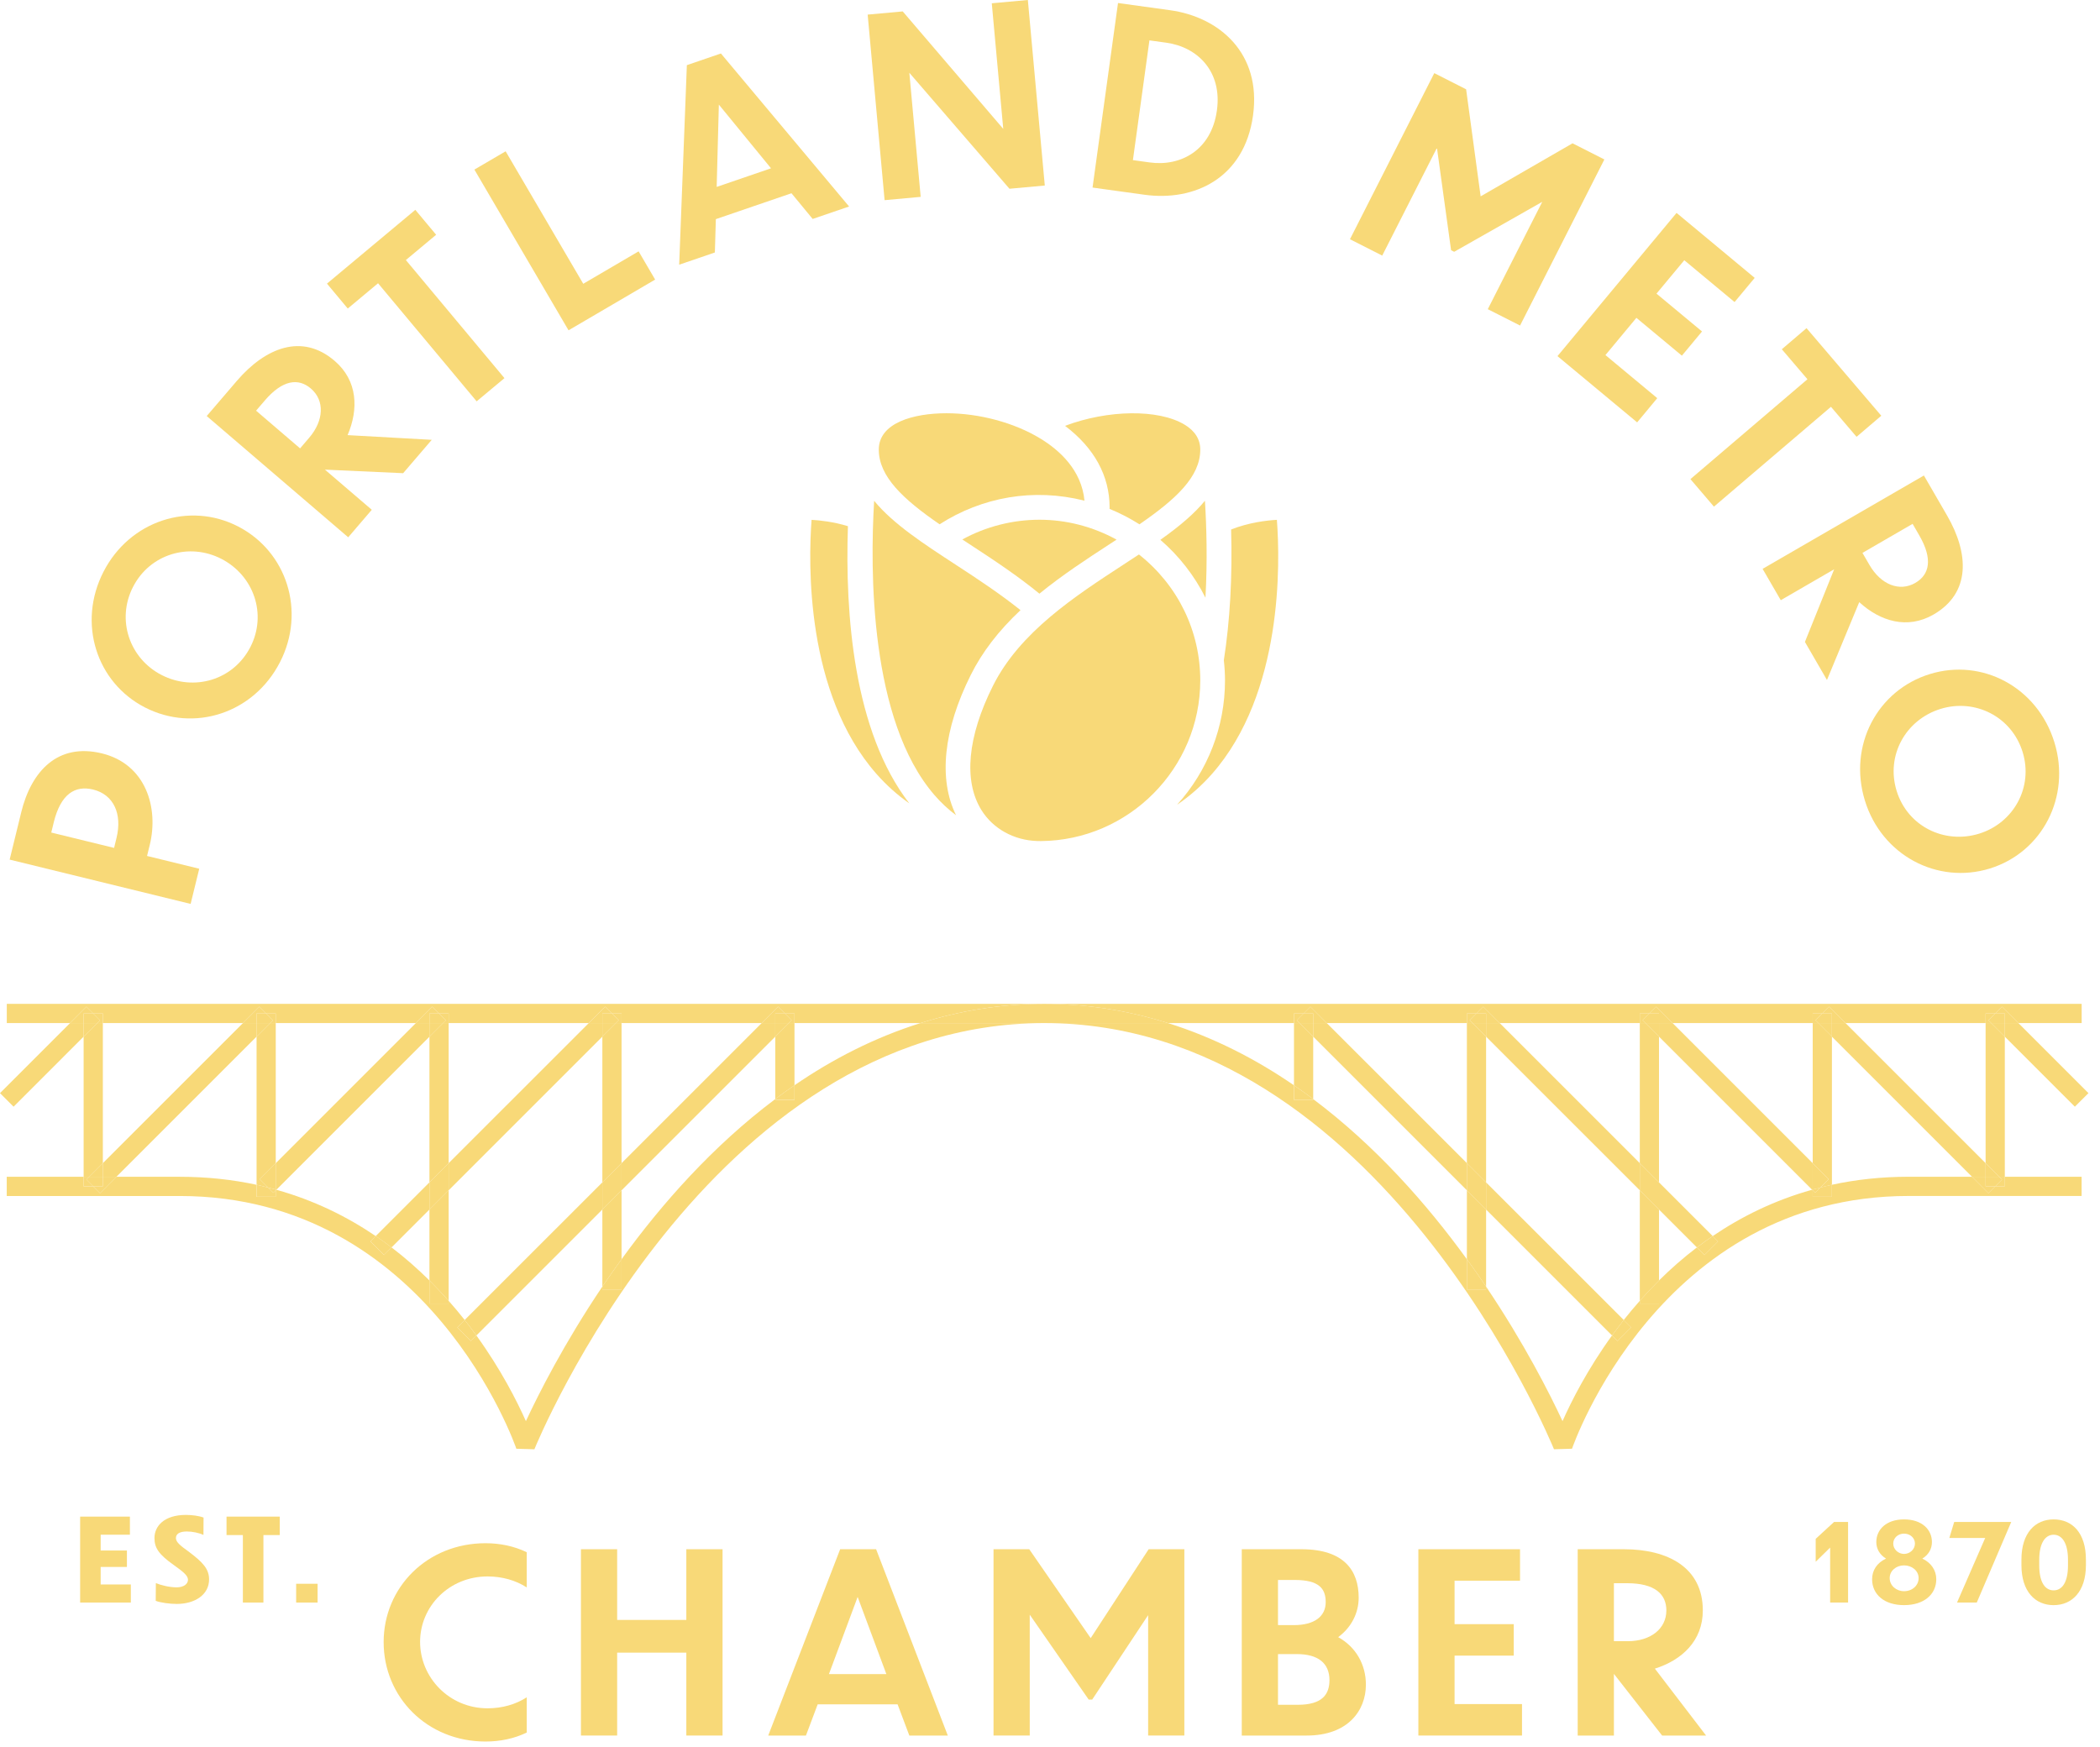 <svg width="119" height="99" viewBox="0 0 119 99" fill="none" xmlns="http://www.w3.org/2000/svg">
<path d="M1.203 46.036L0.547 48.717L10.802 51.227L11.29 49.234L8.333 48.51L8.488 47.878C9.001 45.774 8.266 43.307 5.778 42.698C3.276 42.085 1.774 43.7 1.202 46.036H1.203ZM3.042 46.617C3.442 44.982 4.261 44.498 5.277 44.746C6.432 45.029 6.939 46.115 6.602 47.49L6.465 48.053L2.905 47.183L3.043 46.619L3.042 46.617Z" fill="#F8D978"/>
<path d="M5.867 32.397C4.374 35.306 5.459 38.678 8.216 40.094C10.987 41.516 14.371 40.438 15.865 37.529C17.345 34.645 16.253 31.254 13.484 29.832C10.726 28.416 7.347 29.514 5.867 32.399V32.397ZM7.541 33.257C8.498 31.392 10.726 30.738 12.539 31.669C14.377 32.613 15.145 34.804 14.189 36.668C13.225 38.544 10.997 39.198 9.158 38.255C7.346 37.325 6.578 35.134 7.54 33.257H7.541Z" fill="#F8D978"/>
<path d="M19.732 30.45L21.068 28.891L18.413 26.616L22.845 26.817L24.466 24.926L19.697 24.66C20.327 23.187 20.273 21.574 18.962 20.451C17.114 18.866 15.04 19.699 13.418 21.59L11.714 23.578L19.732 30.45ZM15 22.703C16.013 21.521 16.908 21.412 17.617 22.02C18.413 22.702 18.35 23.841 17.52 24.809L17.005 25.411L14.511 23.274L15 22.705V22.703Z" fill="#F8D978"/>
<path d="M19.707 17.486L21.423 16.053L27.01 22.745L28.586 21.43L22.999 14.738L24.715 13.305L23.535 11.892L18.528 16.074L19.707 17.486Z" fill="#F8D978"/>
<path d="M26.882 9.611L32.217 18.72L37.125 15.845L36.188 14.245L33.051 16.083L28.653 8.575L26.882 9.611Z" fill="#F8D978"/>
<path d="M38.922 3.693L38.487 15.001L40.509 14.309L40.565 12.419L44.85 10.952L46.052 12.409L48.115 11.703L40.852 3.031L38.923 3.692L38.922 3.693ZM40.612 10.593L40.735 5.928L43.691 9.538L40.612 10.593Z" fill="#F8D978"/>
<path d="M49.168 0.828L50.127 11.344L52.172 11.157L51.529 4.124L57.203 10.697L59.205 10.514L58.245 0L56.201 0.186L56.851 7.304L51.155 0.647L49.168 0.828Z" fill="#F8D978"/>
<path d="M66.299 0.578L63.354 0.171L61.911 10.63L64.856 11.037C67.674 11.425 70.514 10.104 71.005 6.542C71.491 3.023 69.104 0.965 66.299 0.578ZM68.958 6.259C68.647 8.518 66.904 9.448 65.151 9.206L64.198 9.074L65.134 2.288L66.088 2.42C67.841 2.661 69.267 4.03 68.958 6.258V6.259Z" fill="#F8D978"/>
<path d="M78.326 14.485L81.427 8.379L82.228 14.18L82.403 14.27L87.394 11.439L84.308 17.522L86.137 18.449L90.914 9.037L89.111 8.122L83.903 11.128L83.08 5.06L81.276 4.145L76.498 13.558L78.326 14.485Z" fill="#F8D978"/>
<path d="M88.257 20.183L92.772 23.937L93.911 22.565L90.975 20.123L92.729 18.013L95.307 20.157L96.448 18.785L93.868 16.641L95.443 14.748L98.293 17.118L99.433 15.748L95.005 12.066L88.257 20.183Z" fill="#F8D978"/>
<path d="M97.123 28.713L103.754 23.055L105.205 24.756L106.606 23.561L102.37 18.598L100.97 19.793L102.422 21.493L95.791 27.153L97.123 28.713Z" fill="#F8D978"/>
<path d="M109.021 26.948L99.881 32.239L100.91 34.015L103.936 32.263L102.279 36.38L103.528 38.537L105.357 34.125C106.538 35.207 108.079 35.689 109.573 34.824C111.68 33.604 111.582 31.371 110.333 29.214L109.021 26.948ZM108.537 33.034C107.63 33.559 106.577 33.123 105.938 32.021L105.539 31.334L108.381 29.688L108.757 30.338C109.538 31.685 109.343 32.566 108.535 33.034H108.537Z" fill="#F8D978"/>
<path d="M109.359 38.201C106.384 39.117 104.716 42.254 105.679 45.377C106.634 48.473 109.783 50.139 112.758 49.221C115.718 48.307 117.37 45.163 116.415 42.066C115.451 38.942 112.321 37.287 109.359 38.201ZM114.616 42.62C115.233 44.622 114.095 46.646 112.148 47.247C110.174 47.856 108.094 46.824 107.476 44.823C106.855 42.809 107.993 40.785 109.967 40.175C111.914 39.576 113.994 40.606 114.616 42.62Z" fill="#F8D978"/>
<path d="M21.74 93.065C21.74 96.18 24.202 98.698 27.514 98.698C28.349 98.698 29.155 98.528 29.849 98.188V96.192C29.212 96.602 28.447 96.815 27.627 96.815C25.461 96.815 23.805 95.073 23.805 93.05C23.805 91.028 25.461 89.342 27.627 89.342C28.447 89.342 29.211 89.555 29.849 89.964V87.969C29.141 87.629 28.349 87.459 27.514 87.459C24.202 87.459 21.74 89.964 21.74 93.063V93.065Z" fill="#F8D978"/>
<path d="M38.892 91.806H34.972V87.8H32.92V98.358H34.972V93.66H38.892V98.358H40.945V87.8H38.892V91.806Z" fill="#F8D978"/>
<path d="M47.609 87.8L43.533 98.359H45.67L46.335 96.591H50.864L51.529 98.359H53.709L49.646 87.8H47.608H47.609ZM46.973 94.876L48.6 90.503L50.227 94.876H46.971H46.973Z" fill="#F8D978"/>
<path d="M61.806 92.838L58.324 87.8H56.3V98.358H58.352V91.509L61.693 96.321H61.891L65.061 91.536V98.358H67.113V87.8H65.09L61.806 92.838Z" fill="#F8D978"/>
<path d="M75.831 92.782C76.581 92.23 76.992 91.409 76.992 90.546C76.992 89.017 76.171 87.8 73.75 87.8H70.367V98.359H74.047C76.382 98.359 77.401 96.945 77.401 95.473C77.401 94.341 76.835 93.336 75.831 92.784V92.782ZM72.42 89.541H73.355C74.755 89.541 75.123 90.036 75.123 90.8C75.123 91.606 74.487 92.101 73.312 92.101H72.42V89.539V89.541ZM73.539 96.616H72.42V93.743H73.496C74.699 93.743 75.336 94.267 75.336 95.215C75.336 96.007 74.953 96.616 73.539 96.616Z" fill="#F8D978"/>
<path d="M82.426 93.829H85.779V92.046H82.426V89.583H86.135V87.8H80.374V98.358H86.247V96.575H82.426V93.829Z" fill="#F8D978"/>
<path d="M96.493 91.268C96.493 88.834 94.512 87.8 92.021 87.8H89.403V98.359H91.455V94.864L94.187 98.359H96.678L93.776 94.567C95.305 94.085 96.493 92.995 96.493 91.269V91.268ZM91.455 93.009V89.726H92.204C93.761 89.726 94.427 90.334 94.427 91.269C94.427 92.317 93.52 93.011 92.247 93.011H91.455V93.009Z" fill="#F8D978"/>
<path d="M73.326 57.981V57.437H73.87L74.256 57.052L75.185 57.981H83.124V57.437H83.668L84.053 57.052L84.983 57.981H92.922V57.437H93.466L93.852 57.052L94.781 57.981H102.72V57.437H103.264L103.649 57.052L104.579 57.981H112.518V57.437H113.062L113.447 57.052L114.377 57.981H117.961V56.892H59.173C61.667 56.892 64.001 57.295 66.186 57.981H73.326Z" fill="#F8D978"/>
<path d="M5.284 57.436H5.828V57.98H13.768L14.697 57.05L15.082 57.436H15.626V57.98H23.566L24.495 57.05L24.88 57.436H25.424V57.98H33.364L34.293 57.05L34.678 57.436H35.222V57.98H43.162L44.091 57.05L44.476 57.436H45.02V57.98H52.16C54.344 57.293 56.679 56.891 59.173 56.891H0.385V57.98H3.97L4.899 57.05L5.284 57.436Z" fill="#F8D978"/>
<path d="M113.062 67.234L112.676 67.62L111.747 66.69H108.163C106.607 66.69 105.157 66.853 103.808 67.144V67.825H102.719V67.461L102.684 67.427C100.542 68.026 98.672 68.953 97.053 70.053L97.356 70.356L96.586 71.125L96.157 70.696C95.377 71.289 94.663 71.92 94.01 72.568V73.877H92.921V73.722C92.601 74.084 92.297 74.448 92.011 74.809L92.43 75.228L91.66 75.997L91.347 75.684C89.954 77.612 89.046 79.407 88.543 80.539C87.826 79.001 86.379 76.134 84.21 72.915V73.078H83.121V71.362C80.859 68.24 77.957 64.946 74.412 62.287V62.335H73.323V61.506C71.165 60.023 68.783 58.797 66.183 57.98H59.17C78.166 57.98 87.962 81.891 88.059 82.134L89.081 82.104C89.129 81.961 94.038 67.779 108.16 67.779H117.958V66.69H113.603V67.234H113.059H113.062Z" fill="#F8D978"/>
<path d="M45.02 61.507V62.336H43.931V62.288C40.386 64.947 37.484 68.243 35.222 71.364V73.079H34.133V72.916C31.965 76.135 30.517 79.002 29.801 80.54C29.297 79.409 28.389 77.614 26.996 75.686L26.684 75.997L25.915 75.228L26.333 74.809C26.048 74.447 25.745 74.083 25.424 73.722V73.877H24.335V72.568C23.68 71.92 22.967 71.289 22.188 70.695L21.758 71.125L20.989 70.356L21.292 70.053C19.673 68.953 17.803 68.026 15.66 67.427L15.625 67.462V67.826H14.536V67.145C13.187 66.854 11.738 66.692 10.18 66.692H6.596L5.667 67.621L5.281 67.235H4.738V66.692H0.382V67.781H10.18C24.302 67.781 29.212 81.962 29.26 82.105L30.282 82.135C30.379 81.894 40.162 57.983 59.17 57.983H52.157C49.558 58.799 47.177 60.025 45.017 61.508L45.02 61.507Z" fill="#F8D978"/>
<path d="M59.173 56.892C56.68 56.892 54.346 57.295 52.16 57.981H66.186C64.002 57.295 61.667 56.892 59.173 56.892Z" fill="#F8D978"/>
<path d="M73.644 57.981H73.326V61.507C73.695 61.761 74.058 62.019 74.415 62.286V58.75L73.646 57.981H73.644Z" fill="#F8D978"/>
<path d="M73.485 57.821L73.87 57.436H73.326V57.981H73.644L73.485 57.821Z" fill="#F8D978"/>
<path d="M73.326 62.335H74.415V62.286C74.058 62.02 73.696 61.76 73.326 61.507V62.336V62.335Z" fill="#F8D978"/>
<path d="M84.212 67.008V58.75L83.442 57.981H83.124V65.92L84.212 67.008Z" fill="#F8D978"/>
<path d="M83.124 67.459V71.362C83.504 71.886 83.869 72.405 84.213 72.915V68.548L83.124 67.459Z" fill="#F8D978"/>
<path d="M83.283 57.821L83.668 57.436H83.124V57.981H83.442L83.283 57.821Z" fill="#F8D978"/>
<path d="M83.124 73.078H84.213V72.915C83.869 72.406 83.504 71.886 83.124 71.362V73.078Z" fill="#F8D978"/>
<path d="M92.922 67.459V73.72C93.265 73.333 93.627 72.948 94.011 72.568V68.548L92.922 67.459Z" fill="#F8D978"/>
<path d="M94.01 67.008V58.75L93.24 57.981H92.922V65.92L94.01 67.008Z" fill="#F8D978"/>
<path d="M93.081 57.821L93.466 57.436H92.922V57.981H93.24L93.081 57.821Z" fill="#F8D978"/>
<path d="M92.922 73.721V73.876H94.011V72.567C93.627 72.947 93.265 73.332 92.922 73.719V73.721Z" fill="#F8D978"/>
<path d="M103.039 57.981H102.72V65.92L103.628 66.828L103.154 67.302C103.371 67.248 103.587 67.191 103.809 67.144V58.75L103.04 57.981H103.039Z" fill="#F8D978"/>
<path d="M102.879 57.821L103.264 57.436H102.72V57.981H103.039L102.879 57.821Z" fill="#F8D978"/>
<path d="M102.857 67.598L102.719 67.46V67.824H103.808V67.143C103.585 67.191 103.37 67.247 103.153 67.301L102.857 67.597V67.598Z" fill="#F8D978"/>
<path d="M112.518 57.981V65.92L113.287 66.69H113.606V58.75L112.836 57.981H112.518Z" fill="#F8D978"/>
<path d="M113.062 57.436H112.518V57.981H112.836L112.677 57.821L113.062 57.436Z" fill="#F8D978"/>
<path d="M113.447 66.85L113.062 67.234H113.606V66.69H113.288L113.447 66.85Z" fill="#F8D978"/>
<path d="M84.212 68.549L91.349 75.686C91.559 75.396 91.782 75.103 92.013 74.809L84.212 67.01V68.549Z" fill="#F8D978"/>
<path d="M74.414 58.75L83.124 67.459V65.92L75.183 57.981H74.414V58.75Z" fill="#F8D978"/>
<path d="M74.414 57.981H75.183L74.255 57.052L73.87 57.436H74.414V57.981Z" fill="#F8D978"/>
<path d="M91.662 75.997L92.431 75.228L92.013 74.809C91.782 75.103 91.559 75.396 91.349 75.686L91.662 75.998V75.997Z" fill="#F8D978"/>
<path d="M73.645 57.981L74.414 58.75V57.981H73.645Z" fill="#F8D978"/>
<path d="M73.644 57.981H74.414V57.436H73.87L73.485 57.821L73.644 57.981Z" fill="#F8D978"/>
<path d="M83.124 67.459L84.212 68.549V67.008L83.124 65.921V67.459Z" fill="#F8D978"/>
<path d="M94.01 68.549L96.157 70.695C96.447 70.475 96.745 70.26 97.052 70.052L94.008 67.008V68.547L94.01 68.549Z" fill="#F8D978"/>
<path d="M84.212 58.75L92.922 67.459V65.92L84.983 57.981H84.212V58.75Z" fill="#F8D978"/>
<path d="M84.212 57.981H84.983L84.053 57.052L83.668 57.436H84.212V57.981Z" fill="#F8D978"/>
<path d="M96.586 71.125L97.356 70.356L97.053 70.053C96.746 70.262 96.447 70.477 96.158 70.697L96.588 71.127L96.586 71.125Z" fill="#F8D978"/>
<path d="M83.442 57.981L84.212 58.75V57.981H83.442Z" fill="#F8D978"/>
<path d="M83.442 57.981H84.212V57.436H83.668L83.283 57.821L83.442 57.981Z" fill="#F8D978"/>
<path d="M92.922 67.459L94.01 68.549V67.008L92.922 65.921V67.459Z" fill="#F8D978"/>
<path d="M102.72 65.92L94.781 57.981H94.011V58.75L102.686 67.425C102.697 67.422 102.709 67.418 102.72 67.415V65.92Z" fill="#F8D978"/>
<path d="M94.01 57.981H94.781L93.851 57.052L93.466 57.436H94.01V57.981Z" fill="#F8D978"/>
<path d="M102.685 67.425L102.719 67.46V67.414C102.707 67.417 102.696 67.421 102.685 67.424V67.425Z" fill="#F8D978"/>
<path d="M94.01 58.75V57.981H93.24L94.01 58.75Z" fill="#F8D978"/>
<path d="M93.24 57.981H94.01V57.436H93.466L93.08 57.821L93.24 57.981Z" fill="#F8D978"/>
<path d="M103.153 67.302L103.626 66.829L102.719 65.921V67.415C102.861 67.375 103.007 67.34 103.153 67.304V67.302Z" fill="#F8D978"/>
<path d="M103.153 67.302C103.007 67.339 102.861 67.375 102.719 67.414V67.459L102.857 67.598L103.153 67.302Z" fill="#F8D978"/>
<path d="M103.808 57.981V58.75L111.747 66.69H112.518V65.92L104.579 57.981H103.808Z" fill="#F8D978"/>
<path d="M103.808 57.981H104.579L103.649 57.052L103.264 57.436H103.808V57.981Z" fill="#F8D978"/>
<path d="M112.518 66.69H111.747L112.676 67.62L113.062 67.234H112.518V66.69Z" fill="#F8D978"/>
<path d="M103.808 58.75V57.981H103.038L103.808 58.75Z" fill="#F8D978"/>
<path d="M103.038 57.981H103.808V57.436H103.264L102.878 57.821L103.038 57.981Z" fill="#F8D978"/>
<path d="M113.287 66.69L112.518 65.921V66.69H113.287Z" fill="#F8D978"/>
<path d="M112.518 67.234H113.062L113.447 66.85L113.287 66.69H112.518V67.234Z" fill="#F8D978"/>
<path d="M113.606 57.981V58.75L117.575 62.72L118.346 61.951L114.377 57.981H113.606Z" fill="#F8D978"/>
<path d="M113.062 57.436H113.606V57.981H114.377L113.447 57.052L113.062 57.436Z" fill="#F8D978"/>
<path d="M112.836 57.981L113.606 58.75V57.981H112.836Z" fill="#F8D978"/>
<path d="M113.062 57.436L112.677 57.821L112.836 57.981H113.606V57.436H113.062Z" fill="#F8D978"/>
<path d="M44.702 57.981L43.932 58.75V62.286C44.289 62.019 44.652 61.759 45.021 61.507V57.981H44.703H44.702Z" fill="#F8D978"/>
<path d="M44.702 57.981H45.02V57.436H44.476L44.86 57.821L44.702 57.981Z" fill="#F8D978"/>
<path d="M43.932 62.335H45.021V61.506C44.653 61.76 44.289 62.018 43.932 62.285V62.334V62.335Z" fill="#F8D978"/>
<path d="M34.133 68.548V72.915C34.477 72.405 34.843 71.886 35.222 71.362V67.459L34.133 68.548Z" fill="#F8D978"/>
<path d="M34.133 58.75V67.008L35.222 65.92V57.981H34.904L34.133 58.75Z" fill="#F8D978"/>
<path d="M34.904 57.981H35.222V57.436H34.678L35.062 57.821L34.904 57.981Z" fill="#F8D978"/>
<path d="M34.133 73.078H35.222V71.362C34.843 71.886 34.477 72.406 34.133 72.915V73.078Z" fill="#F8D978"/>
<path d="M24.335 68.548V72.568C24.719 72.948 25.081 73.333 25.424 73.72V67.459L24.335 68.548Z" fill="#F8D978"/>
<path d="M24.335 58.75V67.008L25.424 65.92V57.981H25.106L24.335 58.75Z" fill="#F8D978"/>
<path d="M25.106 57.981H25.424V57.436H24.88L25.264 57.821L25.106 57.981Z" fill="#F8D978"/>
<path d="M24.335 72.568V73.877H25.424V73.722C25.081 73.335 24.719 72.949 24.335 72.57V72.568Z" fill="#F8D978"/>
<path d="M14.718 66.829L15.626 65.921V57.98H15.308L14.539 58.749V67.143C14.761 67.191 14.977 67.247 15.194 67.301L14.72 66.827L14.718 66.829Z" fill="#F8D978"/>
<path d="M15.308 57.981H15.626V57.436H15.082L15.466 57.821L15.308 57.981Z" fill="#F8D978"/>
<path d="M15.194 67.302C14.977 67.248 14.76 67.191 14.539 67.144V67.825H15.628V67.461L15.491 67.598L15.195 67.302H15.194Z" fill="#F8D978"/>
<path d="M5.828 65.92V57.981H5.51L4.739 58.75V66.69H5.059L5.828 65.92Z" fill="#F8D978"/>
<path d="M5.284 57.436L5.668 57.821L5.51 57.981H5.828V57.436H5.284Z" fill="#F8D978"/>
<path d="M5.284 67.234L4.899 66.85L5.059 66.69H4.739V67.234H5.284Z" fill="#F8D978"/>
<path d="M35.222 67.459L43.932 58.75V57.981H43.161L35.222 65.92V67.459Z" fill="#F8D978"/>
<path d="M34.133 67.008L26.332 74.808C26.563 75.102 26.786 75.394 26.996 75.684L34.133 68.547V67.008Z" fill="#F8D978"/>
<path d="M43.932 57.436H44.476L44.091 57.052L43.162 57.981H43.932V57.436Z" fill="#F8D978"/>
<path d="M25.915 75.228L26.685 75.997L26.996 75.686C26.786 75.396 26.563 75.103 26.332 74.809L25.914 75.228H25.915Z" fill="#F8D978"/>
<path d="M43.932 58.75L44.702 57.981H43.932V58.75Z" fill="#F8D978"/>
<path d="M43.932 57.981H44.702L44.86 57.821L44.476 57.436H43.932V57.981Z" fill="#F8D978"/>
<path d="M34.133 67.008V68.549L35.222 67.459V65.921L34.133 67.008Z" fill="#F8D978"/>
<path d="M24.335 67.008L21.292 70.052C21.599 70.26 21.898 70.475 22.187 70.695L24.334 68.549V67.01L24.335 67.008Z" fill="#F8D978"/>
<path d="M25.424 67.459L34.133 58.75V57.981H33.364L25.424 65.92V67.459Z" fill="#F8D978"/>
<path d="M34.133 57.436H34.678L34.293 57.052L33.364 57.981H34.133V57.436Z" fill="#F8D978"/>
<path d="M20.991 70.354L21.76 71.124L22.189 70.694C21.9 70.474 21.601 70.259 21.294 70.05L20.992 70.353L20.991 70.354Z" fill="#F8D978"/>
<path d="M34.133 57.981V58.75L34.904 57.981H34.133Z" fill="#F8D978"/>
<path d="M34.133 57.981H34.904L35.062 57.821L34.678 57.436H34.133V57.981Z" fill="#F8D978"/>
<path d="M24.335 67.008V68.549L25.424 67.459V65.921L24.335 67.008Z" fill="#F8D978"/>
<path d="M24.335 57.981H23.566L15.626 65.922V67.416C15.638 67.419 15.649 67.424 15.662 67.426L24.337 58.752V57.982L24.335 57.981Z" fill="#F8D978"/>
<path d="M24.335 57.436H24.88L24.495 57.052L23.566 57.981H24.335V57.436Z" fill="#F8D978"/>
<path d="M15.626 67.461L15.662 67.425C15.651 67.422 15.639 67.418 15.626 67.415V67.461Z" fill="#F8D978"/>
<path d="M24.335 57.981V58.75L25.106 57.981H24.335Z" fill="#F8D978"/>
<path d="M24.335 57.981H25.106L25.264 57.821L24.88 57.436H24.335V57.981Z" fill="#F8D978"/>
<path d="M15.194 67.302C15.338 67.34 15.485 67.375 15.626 67.414V65.919L14.718 66.827L15.192 67.301L15.194 67.302Z" fill="#F8D978"/>
<path d="M15.194 67.302L15.489 67.598L15.626 67.461V67.415C15.483 67.375 15.338 67.339 15.194 67.304V67.302Z" fill="#F8D978"/>
<path d="M14.537 57.981H13.768L5.828 65.92V66.69H6.598L14.537 58.75V57.981Z" fill="#F8D978"/>
<path d="M14.537 57.436H15.082L14.697 57.052L13.768 57.981H14.537V57.436Z" fill="#F8D978"/>
<path d="M5.828 67.234H5.284L5.668 67.62L6.598 66.69H5.828V67.234Z" fill="#F8D978"/>
<path d="M14.537 58.75L15.308 57.981H14.537V58.75Z" fill="#F8D978"/>
<path d="M14.537 57.981H15.308L15.466 57.821L15.082 57.436H14.537V57.981Z" fill="#F8D978"/>
<path d="M5.828 65.921L5.059 66.69H5.828V65.921Z" fill="#F8D978"/>
<path d="M5.828 66.69H5.059L4.899 66.85L5.284 67.234H5.828V66.69Z" fill="#F8D978"/>
<path d="M3.97 57.981L0 61.951L0.769 62.72L4.739 58.75V57.981H3.97Z" fill="#F8D978"/>
<path d="M4.739 57.436H5.285L4.899 57.052L3.97 57.981H4.739V57.436Z" fill="#F8D978"/>
<path d="M4.739 57.981V58.75L5.51 57.981H4.739Z" fill="#F8D978"/>
<path d="M5.284 57.436H4.739V57.981H5.51L5.668 57.821L5.284 57.436Z" fill="#F8D978"/>
<path d="M54.531 30.573L54.929 30.834C56.37 31.773 57.666 32.636 58.9 33.645C60.206 32.579 61.625 31.655 62.883 30.836L63.271 30.582C61.929 29.844 60.426 29.455 58.906 29.455C57.386 29.455 55.864 29.842 54.531 30.574V30.573Z" fill="#F8D978"/>
<path d="M58.956 24.855C57.486 23.957 55.496 23.42 53.633 23.42C51.77 23.42 49.798 23.959 49.798 25.481C49.798 27.003 51.171 28.288 53.243 29.713C55.647 28.171 58.562 27.644 61.454 28.375C61.29 26.63 60.02 25.501 58.956 24.855Z" fill="#F8D978"/>
<path d="M57.827 34.578C56.681 33.662 55.439 32.838 54.164 32.008C52.341 30.82 50.61 29.692 49.535 28.383C49.298 32.323 49.277 40.821 52.959 45.067C53.332 45.497 53.739 45.877 54.177 46.202C53.169 44.154 53.458 41.355 55.011 38.25C55.659 36.952 56.582 35.75 57.828 34.58L57.827 34.578Z" fill="#F8D978"/>
<path d="M45.989 29.461C45.807 31.889 45.633 39.276 49.666 43.86C50.223 44.492 50.847 45.052 51.528 45.53C48.372 41.453 47.881 34.813 48.049 29.82C47.231 29.57 46.463 29.488 45.989 29.461Z" fill="#F8D978"/>
<path d="M68.309 33.874C68.427 31.769 68.369 29.812 68.28 28.379C67.711 29.072 66.909 29.776 65.754 30.594C66.813 31.506 67.685 32.627 68.309 33.873V33.874Z" fill="#F8D978"/>
<path d="M67.118 24.061C65.638 23.176 62.777 23.218 60.352 24.134C62.005 25.38 62.877 26.97 62.877 28.752C62.877 28.782 62.876 28.81 62.873 28.839C63.47 29.083 64.039 29.377 64.567 29.715C66.641 28.289 68.015 27.016 68.015 25.482C68.015 24.895 67.713 24.417 67.118 24.061Z" fill="#F8D978"/>
<path d="M58.779 47.662L58.983 47.666C63.962 47.626 68.015 43.542 68.015 38.562C68.015 35.764 66.75 33.169 64.54 31.423C64.256 31.61 63.968 31.799 63.674 31.991C60.899 33.8 57.785 35.828 56.263 38.876C54.822 41.757 54.591 44.253 55.61 45.903C56.267 46.965 57.452 47.623 58.778 47.663L58.779 47.662Z" fill="#F8D978"/>
<path d="M68.68 43.86C72.714 39.276 72.541 31.889 72.357 29.461C71.759 29.494 70.764 29.613 69.763 30.008C69.839 32.684 69.701 35.177 69.351 37.418C69.395 37.825 69.417 38.199 69.417 38.561C69.417 41.189 68.44 43.687 66.699 45.608C67.43 45.112 68.093 44.526 68.68 43.86Z" fill="#F8D978"/>
<path d="M5.704 88.804H7.192V87.872H5.704V86.977H7.361V85.952H4.541V90.822H7.414V89.797H5.704V88.804Z" fill="#F8D978"/>
<path d="M10.72 87.956C10.21 87.591 9.969 87.395 9.969 87.167C9.969 86.938 10.165 86.794 10.589 86.794C10.909 86.794 11.281 86.873 11.529 86.99L11.535 86.005C11.254 85.901 10.863 85.855 10.536 85.855C9.303 85.855 8.753 86.489 8.753 87.167C8.753 87.728 9.001 88.093 9.836 88.687C10.377 89.072 10.653 89.294 10.653 89.529C10.653 89.765 10.418 89.96 10.006 89.96C9.595 89.96 9.113 89.836 8.832 89.719L8.824 90.724C9.086 90.828 9.628 90.9 10.014 90.9C11.038 90.9 11.848 90.384 11.848 89.509C11.848 88.903 11.468 88.524 10.719 87.956H10.72Z" fill="#F8D978"/>
<path d="M12.837 86.997H13.763V90.822H14.927V86.997H15.853V85.952H12.837V86.997Z" fill="#F8D978"/>
<path d="M17.997 89.757H16.782V90.822H17.997V89.757Z" fill="#F8D978"/>
<path d="M102.889 87.211V88.509L103.708 87.706V90.822H104.724V86.255H103.929L102.889 87.211Z" fill="#F8D978"/>
<path d="M108.931 88.33C109.286 88.116 109.476 87.779 109.476 87.393C109.476 86.683 108.907 86.109 107.897 86.109C106.888 86.109 106.324 86.684 106.324 87.393C106.324 87.779 106.52 88.116 106.875 88.33C106.367 88.568 106.086 88.991 106.086 89.499C106.086 90.355 106.765 90.968 107.897 90.968C109.029 90.968 109.722 90.355 109.722 89.499C109.722 88.996 109.435 88.568 108.932 88.33H108.931ZM107.896 86.915C108.233 86.915 108.514 87.153 108.514 87.479C108.514 87.805 108.227 88.066 107.896 88.066C107.565 88.066 107.284 87.803 107.284 87.479C107.284 87.155 107.559 86.915 107.896 86.915ZM107.896 90.178C107.455 90.178 107.082 89.86 107.082 89.437C107.082 89.015 107.455 88.715 107.896 88.715C108.337 88.715 108.722 89.015 108.722 89.437C108.722 89.86 108.356 90.178 107.896 90.178Z" fill="#F8D978"/>
<path d="M110.463 87.161H112.495L110.898 90.822H112.017L113.97 86.255H110.738L110.463 87.161Z" fill="#F8D978"/>
<path d="M116.372 86.109C115.331 86.109 114.548 86.874 114.548 88.385V88.704C114.548 90.197 115.331 90.969 116.372 90.969C117.413 90.969 118.202 90.197 118.202 88.704V88.385C118.202 86.874 117.431 86.109 116.372 86.109ZM117.186 88.717C117.186 89.683 116.849 90.131 116.372 90.131C115.895 90.131 115.557 89.684 115.557 88.717V88.398C115.557 87.432 115.907 86.978 116.372 86.978C116.837 86.978 117.186 87.432 117.186 88.398V88.717Z" fill="#F8D978"/>
</svg>

